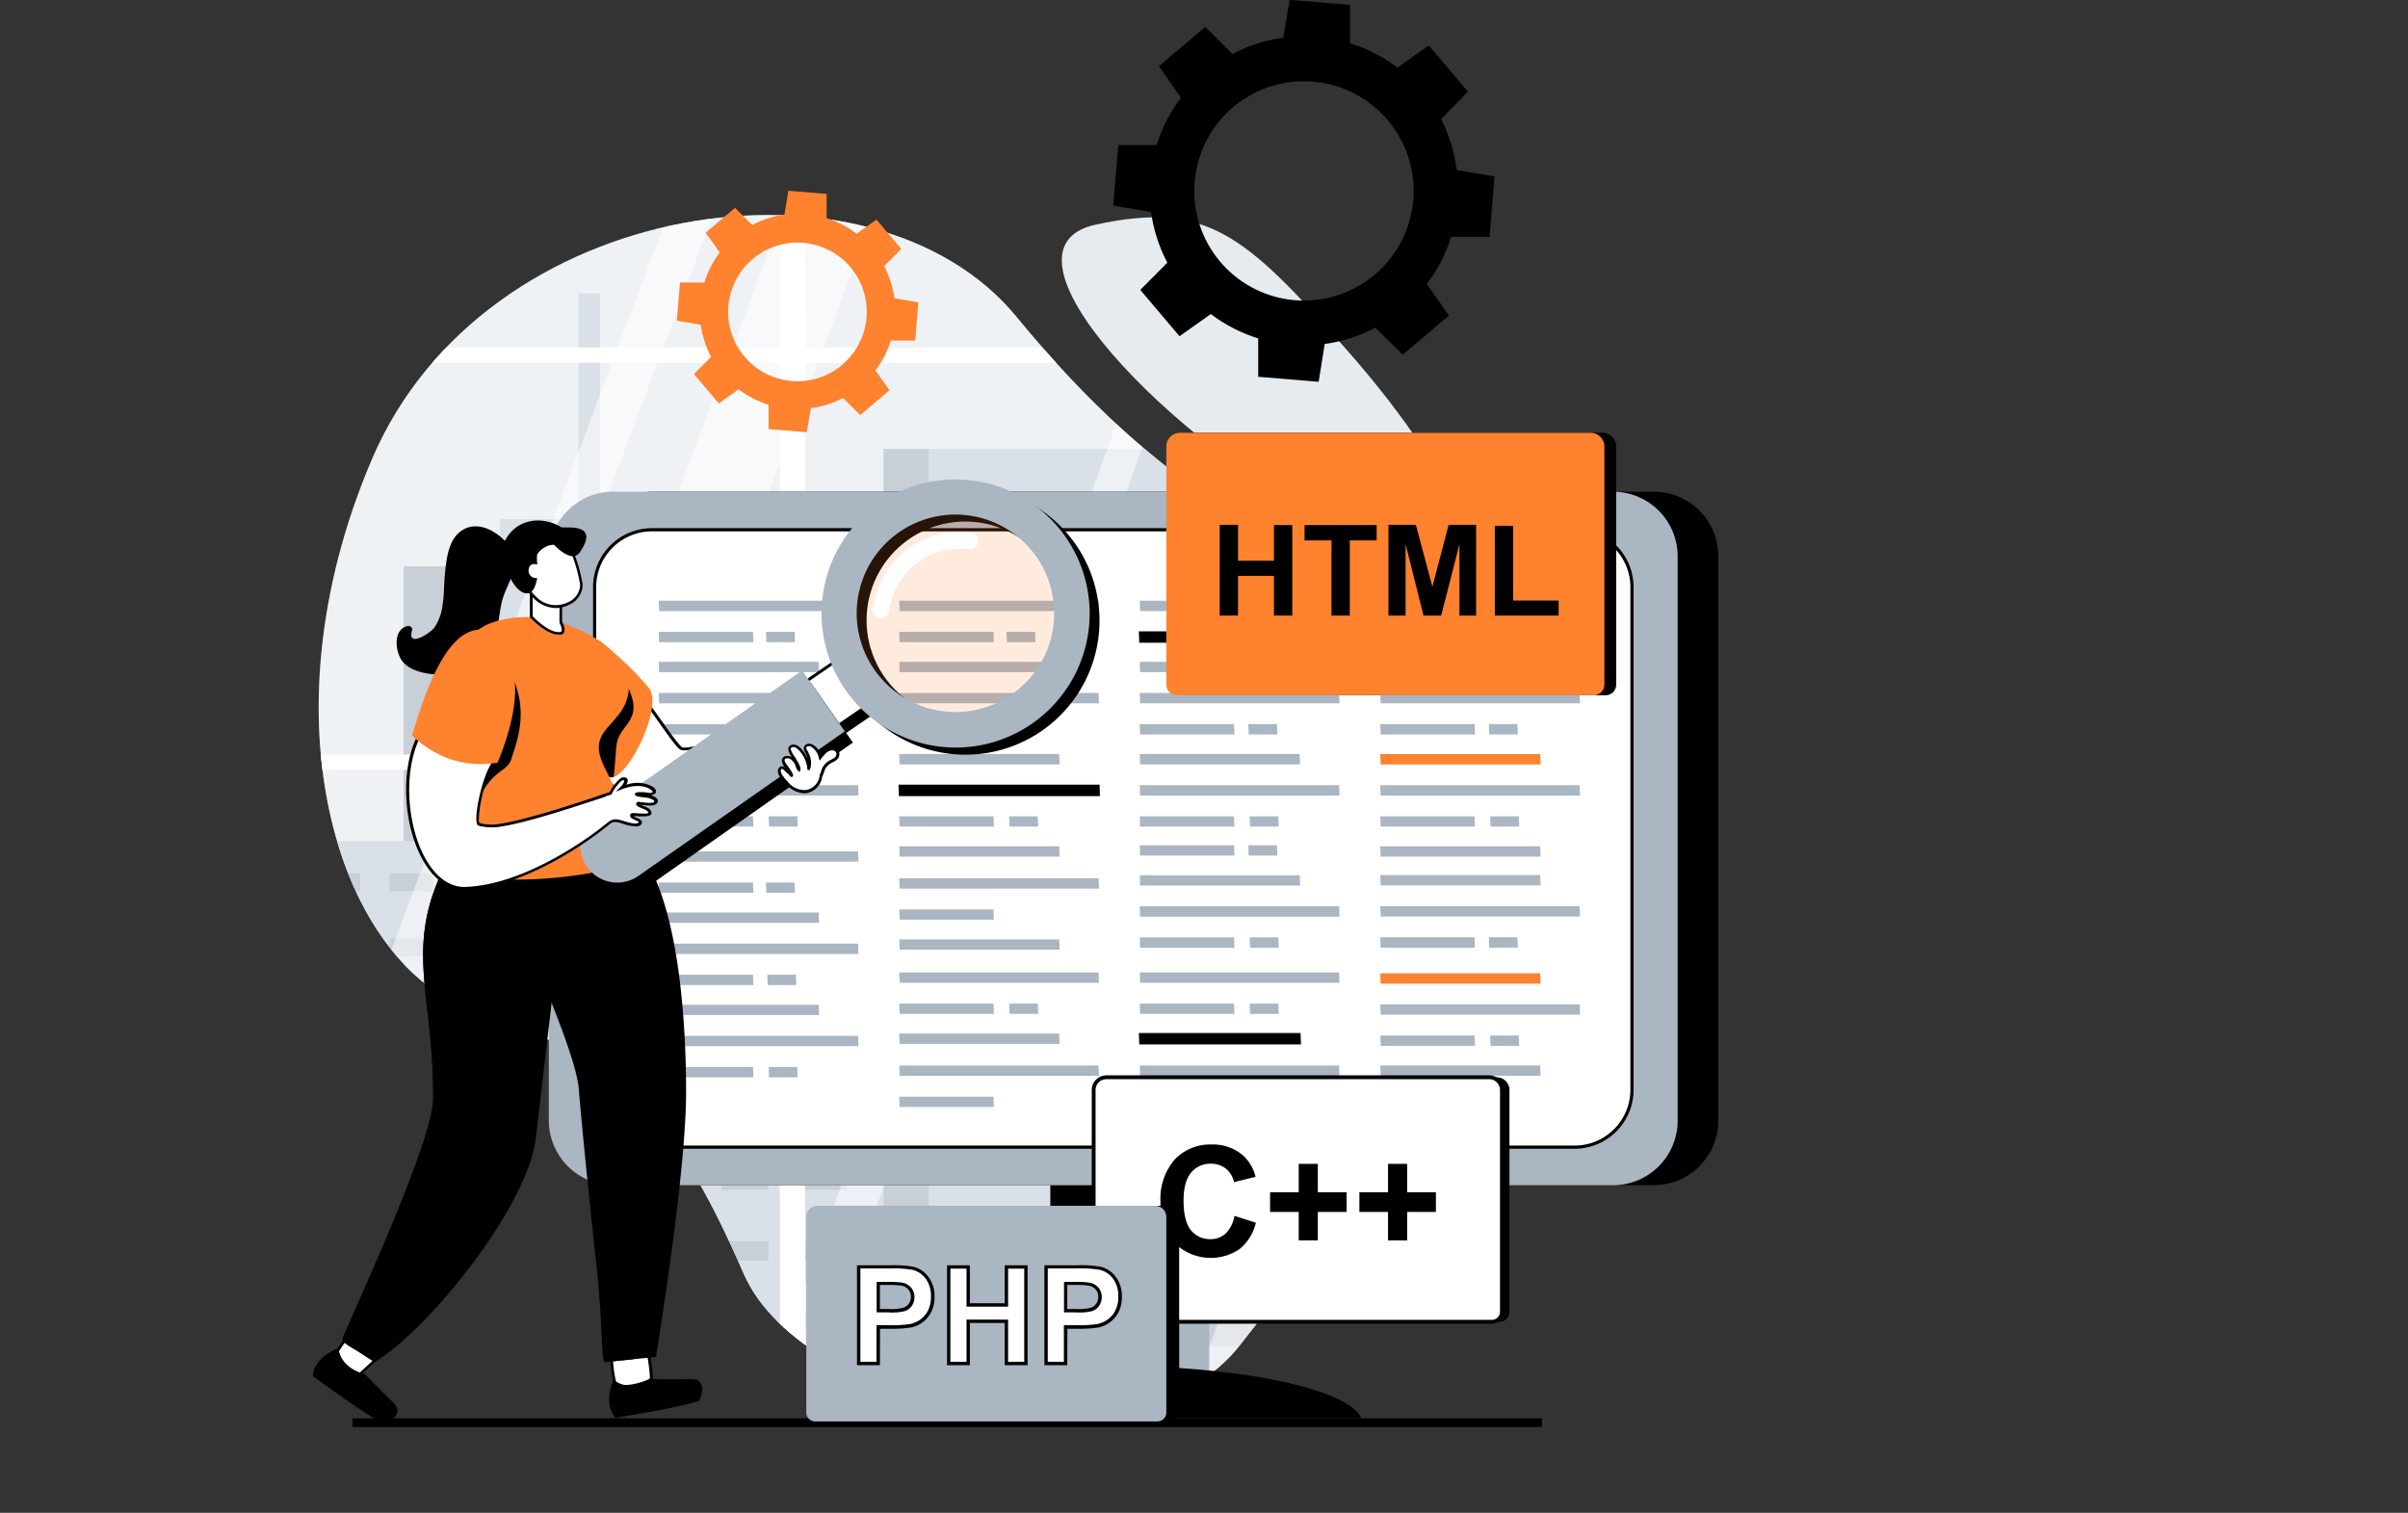 <svg id="Layer_1" data-name="Layer 1" xmlns="http://www.w3.org/2000/svg" xmlns:xlink="http://www.w3.org/1999/xlink" viewBox="0 0 395.23 248.33"><rect x="0" y="0" width="395.23" height="248.33" fill="#333333" stroke="none"/><defs><style>.cls-1{fill:none;}.cls-2{fill:#e6ebf0;}.cls-3{clip-path:url(#clip-path);}.cls-4{fill:#c6d0db;}.cls-5{fill:#aab6c2;}.cls-6,.cls-7,.cls-8,.cls-9{fill:#fff;}.cls-6{opacity:0.35;}.cls-7{opacity:0.5;}.cls-8{opacity:0.6;}.cls-10,.cls-11{fill:#ff822e;}.cls-11{opacity:0.16;}</style><clipPath id="clip-path" transform="translate(-0.46 -495.95)"><path class="cls-1" d="M236.16,594.64C211.92,587.28,191,576.88,167.34,548S80,528,61.51,571.33s-5.18,83.25,17,90.65,31.73,14.65,44,43c9.83,22.78,64.5,33.75,81.44,11.78,31-40.18,31.83-24.48,46.64-54.46S261.07,602.2,236.16,594.64Z"/></clipPath></defs><path class="cls-2" d="M236.16,594.64C211.92,587.28,191,576.88,167.34,548S80,528,61.51,571.33s-5.18,83.25,17,90.65,31.73,14.65,44,43c9.83,22.78,64.5,33.75,81.44,11.78,31-40.18,31.83-24.48,46.64-54.46S261.07,602.2,236.16,594.64Z" transform="translate(-0.46 -495.95)"/><path class="cls-2" d="M221.23,553.07c-16.47-18.62-22.7-24.18-40.91-20.25s11.38,35.52,41.54,51S241.4,575.85,221.23,553.07Z" transform="translate(-0.46 -495.95)"/><rect x="57.87" y="232.81" width="195.21" height="1.44"/><g class="cls-3"><polygon class="cls-4" points="82.08 92.96 82.08 85.21 94.94 85.21 94.94 48.15 98.49 48.15 98.49 85.21 112.34 85.21 112.34 92.96 119.76 92.96 119.76 248.33 66.25 248.33 66.25 92.96 82.08 92.96"/><rect class="cls-5" x="66.25" y="92.96" width="7.42" height="139.76"/><rect class="cls-4" x="93" y="129.97" width="53.51" height="118.36"/><rect class="cls-5" x="93" y="129.97" width="7.42" height="118.36"/><rect class="cls-5" x="131.37" y="135.02" width="7.68" height="3.19"/><rect class="cls-5" x="118.44" y="135.02" width="7.68" height="3.19"/><rect class="cls-5" x="131.37" y="146.62" width="7.68" height="3.19"/><rect class="cls-5" x="118.44" y="146.62" width="7.68" height="3.19"/><rect class="cls-5" x="105.51" y="146.62" width="7.68" height="3.19"/><rect class="cls-5" x="131.37" y="158.22" width="7.68" height="3.19"/><rect class="cls-5" x="105.51" y="158.22" width="7.68" height="3.19"/><rect class="cls-5" x="118.44" y="164.02" width="7.68" height="3.19"/><rect class="cls-5" x="131.37" y="169.82" width="7.68" height="3.19"/><rect class="cls-5" x="118.44" y="175.63" width="7.68" height="3.19"/><rect class="cls-5" x="131.37" y="181.43" width="7.68" height="3.19"/><rect class="cls-5" x="105.51" y="181.43" width="7.68" height="3.19"/><rect class="cls-5" x="131.37" y="192.15" width="7.68" height="3.19"/><rect class="cls-5" x="118.44" y="192.15" width="7.68" height="3.19"/><rect class="cls-5" x="131.37" y="203.75" width="7.68" height="3.19"/><rect class="cls-5" x="118.44" y="203.75" width="7.68" height="3.19"/><rect class="cls-5" x="105.51" y="203.75" width="7.68" height="3.19"/><rect class="cls-5" x="131.37" y="215.35" width="7.68" height="3.19"/><rect class="cls-5" x="105.51" y="215.35" width="7.68" height="3.19"/><rect class="cls-5" x="118.44" y="221.16" width="7.68" height="3.19"/><rect class="cls-5" x="105.51" y="221.16" width="7.68" height="3.19"/><rect class="cls-5" x="131.37" y="226.96" width="7.68" height="3.19"/><rect class="cls-5" x="118.44" y="232.76" width="7.68" height="3.19"/><rect class="cls-5" x="131.37" y="238.56" width="7.68" height="3.19"/><rect class="cls-5" x="105.51" y="238.56" width="7.68" height="3.19"/><rect class="cls-4" x="221.03" y="129.97" width="53.51" height="118.36"/><rect class="cls-5" x="221.03" y="129.97" width="7.42" height="118.36"/><rect class="cls-4" x="145.02" y="73.68" width="71.79" height="174.66"/><rect class="cls-5" x="145.02" y="73.68" width="7.42" height="174.66"/><rect class="cls-5" x="198.04" y="82.04" width="11.21" height="4.65"/><rect class="cls-5" x="179.16" y="82.04" width="11.21" height="4.65"/><rect class="cls-5" x="198.04" y="98.98" width="11.21" height="4.65"/><rect class="cls-5" x="179.16" y="98.98" width="11.21" height="4.65"/><rect class="cls-5" x="160.28" y="98.98" width="11.21" height="4.65"/><rect class="cls-5" x="198.04" y="115.93" width="11.21" height="4.65"/><rect class="cls-5" x="160.28" y="115.93" width="11.21" height="4.65"/><rect class="cls-5" x="179.16" y="124.4" width="11.21" height="4.65"/><rect class="cls-5" x="198.04" y="132.87" width="11.21" height="4.65"/><rect class="cls-5" x="179.16" y="141.34" width="11.21" height="4.65"/><rect class="cls-5" x="198.04" y="149.82" width="11.21" height="4.65"/><rect class="cls-5" x="160.28" y="149.82" width="11.21" height="4.65"/><rect class="cls-5" x="198.04" y="165.47" width="11.21" height="4.65"/><rect class="cls-5" x="179.16" y="165.47" width="11.21" height="4.65"/><rect class="cls-5" x="198.04" y="182.42" width="11.21" height="4.65"/><rect class="cls-5" x="179.16" y="182.42" width="11.21" height="4.65"/><rect class="cls-5" x="160.28" y="182.42" width="11.21" height="4.65"/><rect class="cls-5" x="198.04" y="199.36" width="11.21" height="4.65"/><rect class="cls-5" x="160.28" y="199.36" width="11.21" height="4.65"/><rect class="cls-5" x="179.16" y="207.83" width="11.21" height="4.65"/><rect class="cls-5" x="160.28" y="207.83" width="11.21" height="4.65"/><rect class="cls-5" x="198.04" y="216.3" width="11.21" height="4.65"/><rect class="cls-5" x="179.16" y="224.78" width="11.21" height="4.65"/><rect class="cls-5" x="198.04" y="233.25" width="11.21" height="4.65"/><rect class="cls-5" x="160.28" y="233.25" width="11.21" height="4.65"/><rect class="cls-4" x="257.89" y="86.7" width="70.36" height="161.64"/><rect class="cls-5" x="257.89" y="86.7" width="7.27" height="161.64"/><rect class="cls-5" x="309.86" y="94.44" width="10.99" height="4.31"/><rect class="cls-5" x="291.35" y="94.44" width="10.99" height="4.31"/><rect class="cls-5" x="309.86" y="110.12" width="10.99" height="4.31"/><rect class="cls-5" x="291.35" y="110.12" width="10.99" height="4.31"/><rect class="cls-5" x="272.85" y="110.12" width="10.99" height="4.31"/><rect class="cls-5" x="309.86" y="125.8" width="10.99" height="4.31"/><rect class="cls-5" x="272.85" y="125.8" width="10.99" height="4.31"/><rect class="cls-5" x="291.35" y="133.64" width="10.99" height="4.31"/><rect class="cls-5" x="309.86" y="141.48" width="10.99" height="4.31"/><rect class="cls-5" x="291.35" y="149.32" width="10.99" height="4.31"/><rect class="cls-5" x="309.86" y="157.16" width="10.99" height="4.31"/><rect class="cls-5" x="272.85" y="157.16" width="10.99" height="4.31"/><rect class="cls-5" x="309.86" y="171.65" width="10.99" height="4.31"/><rect class="cls-5" x="291.35" y="171.65" width="10.99" height="4.31"/><rect class="cls-5" x="309.86" y="187.33" width="10.99" height="4.31"/><rect class="cls-5" x="291.35" y="187.33" width="10.99" height="4.31"/><rect class="cls-5" x="272.85" y="187.33" width="10.99" height="4.31"/><rect class="cls-5" x="309.86" y="203.01" width="10.99" height="4.31"/><rect class="cls-5" x="272.85" y="203.01" width="10.99" height="4.31"/><rect class="cls-5" x="291.35" y="210.85" width="10.99" height="4.31"/><rect class="cls-5" x="272.85" y="210.85" width="10.99" height="4.31"/><rect class="cls-5" x="309.86" y="218.69" width="10.99" height="4.31"/><rect class="cls-5" x="291.35" y="226.53" width="10.99" height="4.31"/><rect class="cls-5" x="309.86" y="234.37" width="10.99" height="4.31"/><rect class="cls-5" x="272.85" y="234.37" width="10.99" height="4.31"/><rect class="cls-4" x="30.5" y="138.08" width="45.32" height="110.25"/><rect class="cls-5" x="30.5" y="138.08" width="4.68" height="110.25"/><rect class="cls-5" x="63.96" y="143.36" width="7.08" height="2.94"/><rect class="cls-5" x="52.05" y="143.36" width="7.08" height="2.94"/><rect class="cls-5" x="63.96" y="154.06" width="7.08" height="2.94"/><rect class="cls-5" x="52.05" y="154.06" width="7.08" height="2.94"/><rect class="cls-5" x="40.13" y="154.06" width="7.08" height="2.94"/><rect class="cls-5" x="63.96" y="164.75" width="7.08" height="2.94"/><rect class="cls-5" x="40.13" y="164.75" width="7.08" height="2.94"/><rect class="cls-5" x="52.05" y="170.1" width="7.08" height="2.94"/><rect class="cls-5" x="63.96" y="175.45" width="7.08" height="2.94"/><rect class="cls-5" x="52.05" y="180.8" width="7.08" height="2.94"/><rect class="cls-5" x="63.96" y="186.15" width="7.08" height="2.94"/><rect class="cls-5" x="40.13" y="186.15" width="7.08" height="2.94"/><rect class="cls-5" x="63.96" y="196.03" width="7.08" height="2.94"/><rect class="cls-5" x="52.05" y="196.03" width="7.08" height="2.94"/><rect class="cls-5" x="63.96" y="206.72" width="7.08" height="2.94"/><rect class="cls-5" x="52.05" y="206.72" width="7.08" height="2.94"/><rect class="cls-5" x="40.13" y="206.72" width="7.08" height="2.94"/><rect class="cls-5" x="63.96" y="217.42" width="7.08" height="2.94"/><rect class="cls-5" x="40.13" y="217.42" width="7.08" height="2.94"/><rect class="cls-5" x="52.05" y="222.77" width="7.08" height="2.94"/><rect class="cls-5" x="40.13" y="222.77" width="7.08" height="2.94"/><rect class="cls-5" x="63.96" y="228.11" width="7.08" height="2.94"/><rect class="cls-5" x="52.05" y="233.46" width="7.08" height="2.94"/><rect class="cls-5" x="63.96" y="238.81" width="7.08" height="2.94"/><rect class="cls-5" x="40.13" y="238.81" width="7.08" height="2.94"/><rect class="cls-6" x="2.1" y="20.09" width="192.05" height="218.97"/><polygon class="cls-7" points="68.22 235.11 53.31 235.11 133.22 22.59 148.12 22.59 68.22 235.11"/><polygon class="cls-7" points="41.9 235.11 34.45 235.11 114.35 22.59 121.81 22.59 41.9 235.11"/><polygon class="cls-7" points="130.89 235.11 123.44 235.11 191.94 45.41 191.94 60.69 130.89 235.11"/><rect class="cls-6" x="195.16" y="15.75" width="192.05" height="218.97"/><polygon class="cls-7" points="226.93 235.11 212.02 235.11 291.93 22.59 306.83 22.59 226.93 235.11"/><polygon class="cls-7" points="200.61 235.11 193.16 235.11 273.06 22.59 280.51 22.59 200.61 235.11"/><polygon class="cls-8" points="322.96 235.11 315.51 235.11 384.01 45.41 384.01 60.69 322.96 235.11"/><path class="cls-9" d="M395.68,555.54V553h-6.9v-39.5H.46v5H4.64v1.77H128.49V553H.46v2.51h128v64.3H.46v2.51h128v64.3H.46v2.51h128v41.9H4.68v1.45H.46v5.79H388.78v-.46h0V689.16h6.9v-2.51h-6.9v-64.3h6.9v-2.51h-6.9v-64.3Zm-199,66.81h59.82v64.3H196.73Zm0-2.51v-64.3h59.82v64.3Zm0-66.81V520.31h59.82V553Zm0,136.13h59.82v41.9h-59.8v1.45h0Zm64,41.9v-41.9h59.81v41.9Zm0-44.41v-64.3h59.81v64.3Zm0-66.81v-64.3h59.81v64.3Zm0-66.81V520.31h59.81V553Zm64-32.72h59.81V553H324.77Zm-192.08,0h59.82V553H132.69Zm0,35.23h59.82v64.3H132.69Zm0,66.81h59.82v64.3H132.69Zm0,66.81h59.82v43.35h0v-1.45h-59.8Zm251.89,43.35h0v-1.45H324.77v-41.9h59.81Zm0-45.86H324.77v-64.3h59.81Zm0-66.81H324.77v-64.3h59.81Z" transform="translate(-0.46 -495.95)"/></g><rect class="cls-5" x="172.4" y="154.15" width="26.07" height="73.25"/><rect x="172.4" y="187.2" width="26.07" height="12.24"/><path d="M223.89,728.76c-2-4.87-20.32-8.69-42.68-8.69s-40.71,3.82-42.68,8.69Z" transform="translate(-0.46 -495.95)"/><path d="M97.25,587.29v92.59a10.62,10.62,0,0,0,6.77,9.9,10.5,10.5,0,0,0,3.85.72h164a10.61,10.61,0,0,0,10.62-10.62V587.29a10.59,10.59,0,0,0-10.62-10.62h-164c-.21,0-.43,0-.64,0a10.6,10.6,0,0,0-10,10.6Z" transform="translate(-0.46 -495.95)"/><path class="cls-5" d="M90.54,587.29v92.59a10.65,10.65,0,0,0,10.62,10.63H265.38a10.62,10.62,0,0,0,10.44-10.62V587.29a10.61,10.61,0,0,0-10.62-10.62h-164a6.78,6.78,0,0,0-.78,0A10.62,10.62,0,0,0,90.54,587.29Z" transform="translate(-0.46 -495.95)"/><rect class="cls-9" x="97.6" y="86.96" width="170.26" height="101.35" rx="9.42"/><path d="M258.9,583.17a9.17,9.17,0,0,1,9.16,9.16v82.51A9.17,9.17,0,0,1,258.9,684H107.48a9.18,9.18,0,0,1-9.17-9.17V592.33a9.17,9.17,0,0,1,9.17-9.16Zm0-.52H107.48a9.68,9.68,0,0,0-9.68,9.68v82.51a9.68,9.68,0,0,0,9.68,9.68H258.9a9.68,9.68,0,0,0,9.68-9.68V592.33a9.68,9.68,0,0,0-9.68-9.68Z" transform="translate(-0.46 -495.95)"/><polygon class="cls-5" points="123.66 135.69 123.59 134 108.12 134 108.18 135.69 123.66 135.69"/><polygon class="cls-5" points="140.9 130.59 140.84 128.89 108.12 128.89 108.18 130.59 140.9 130.59"/><polygon points="134.44 125.48 134.37 123.78 108.12 123.78 108.18 125.48 134.44 125.48"/><path d="M135,621.52H108.5l-.07-1.88H135Zm-26.26-.18h26l-.05-1.51h-26Z" transform="translate(-0.46 -495.95)"/><polygon class="cls-5" points="130.92 135.69 130.86 134 126.16 134 126.23 135.69 130.92 135.69"/><polygon class="cls-5" points="123.66 120.56 123.59 118.86 108.12 118.86 108.18 120.56 123.66 120.56"/><polygon class="cls-5" points="140.9 115.45 140.84 113.75 108.12 113.75 108.18 115.45 140.9 115.45"/><polygon class="cls-5" points="134.44 110.34 134.37 108.64 108.12 108.64 108.18 110.34 134.44 110.34"/><polygon class="cls-5" points="130.7 120.56 130.64 118.86 125.94 118.86 126 120.56 130.7 120.56"/><polygon class="cls-5" points="123.66 105.42 123.59 103.72 108.12 103.72 108.18 105.42 123.66 105.42"/><polygon class="cls-5" points="140.9 100.31 140.84 98.61 108.12 98.61 108.18 100.31 140.9 100.31"/><polygon class="cls-5" points="130.48 105.42 130.42 103.72 125.72 103.72 125.78 105.42 130.48 105.42"/><polygon class="cls-5" points="123.66 176.84 123.59 175.14 108.12 175.14 108.18 176.84 123.66 176.84"/><polygon class="cls-5" points="140.9 171.73 140.84 170.03 108.12 170.03 108.18 171.73 140.9 171.73"/><polygon class="cls-5" points="134.44 166.62 134.37 164.93 108.12 164.93 108.18 166.62 134.44 166.62"/><polygon class="cls-5" points="130.92 176.84 130.86 175.14 126.16 175.14 126.23 176.84 130.92 176.84"/><polygon class="cls-5" points="123.66 161.7 123.59 160 108.12 160 108.18 161.7 123.66 161.7"/><polygon class="cls-5" points="140.9 156.59 140.84 154.9 108.12 154.9 108.18 156.59 140.9 156.59"/><polygon class="cls-5" points="134.44 151.48 134.37 149.79 108.12 149.79 108.18 151.48 134.44 151.48"/><polygon class="cls-5" points="130.7 161.7 130.64 160 125.94 160 126 161.7 130.7 161.7"/><polygon class="cls-5" points="123.66 146.56 123.59 144.87 108.12 144.87 108.18 146.56 123.66 146.56"/><polygon class="cls-5" points="140.9 141.45 140.84 139.76 108.12 139.76 108.18 141.45 140.9 141.45"/><polygon class="cls-5" points="130.48 146.56 130.42 144.87 125.72 144.87 125.78 146.56 130.48 146.56"/><polygon class="cls-5" points="173.91 140.62 173.85 138.92 147.59 138.92 147.66 140.62 173.91 140.62"/><polygon class="cls-5" points="163.13 135.69 163.07 134 147.59 134 147.66 135.69 163.13 135.69"/><polygon points="180.38 130.59 180.31 128.89 147.59 128.89 147.66 130.59 180.38 130.59"/><path d="M181,626.63H148l-.07-1.88h33Zm-32.73-.18h32.43l-.06-1.52H148.2Z" transform="translate(-0.46 -495.95)"/><polygon class="cls-5" points="173.91 155.9 173.85 154.2 147.59 154.2 147.66 155.9 173.91 155.9"/><polygon class="cls-5" points="163.13 150.97 163.07 149.28 147.59 149.28 147.66 150.97 163.13 150.97"/><polygon class="cls-5" points="180.38 145.87 180.31 144.17 147.59 144.17 147.66 145.87 180.38 145.87"/><polygon class="cls-5" points="173.91 125.48 173.85 123.78 147.59 123.78 147.66 125.48 173.91 125.48"/><polygon class="cls-5" points="170.4 135.69 170.33 134 165.64 134 165.7 135.69 170.4 135.69"/><polygon class="cls-5" points="173.91 171.36 173.85 169.66 147.59 169.66 147.66 171.36 173.91 171.36"/><polygon class="cls-5" points="163.13 166.43 163.07 164.74 147.59 164.74 147.66 166.43 163.13 166.43"/><polygon class="cls-5" points="180.38 161.33 180.31 159.63 147.59 159.63 147.66 161.33 180.38 161.33"/><polygon class="cls-5" points="163.13 181.71 163.07 180.02 147.59 180.02 147.66 181.71 163.13 181.71"/><polygon class="cls-5" points="180.38 176.6 180.31 174.91 147.59 174.91 147.66 176.6 180.38 176.6"/><polygon class="cls-5" points="170.4 166.43 170.33 164.74 165.64 164.74 165.7 166.43 170.4 166.43"/><polygon points="213.39 171.36 213.32 169.66 187.07 169.66 187.13 171.36 213.39 171.36"/><path d="M214,667.4H187.45l-.07-1.88h26.54Zm-26.27-.19h26l-.05-1.51h-26Z" transform="translate(-0.46 -495.95)"/><polygon class="cls-5" points="202.61 166.43 202.54 164.74 187.07 164.74 187.13 166.43 202.61 166.43"/><polygon class="cls-5" points="219.85 161.33 219.79 159.63 187.07 159.63 187.13 161.33 219.85 161.33"/><polygon class="cls-5" points="202.61 181.71 202.54 180.02 187.07 180.02 187.13 181.71 202.61 181.71"/><polygon class="cls-5" points="219.85 176.6 219.79 174.91 187.07 174.91 187.13 176.6 219.85 176.6"/><polygon class="cls-5" points="209.87 166.43 209.81 164.74 205.11 164.74 205.18 166.43 209.87 166.43"/><polygon class="cls-5" points="163.13 120.56 163.07 118.86 147.59 118.86 147.66 120.56 163.13 120.56"/><polygon class="cls-5" points="180.38 115.45 180.31 113.75 147.59 113.75 147.66 115.45 180.38 115.45"/><polygon class="cls-5" points="173.91 110.34 173.85 108.64 147.59 108.64 147.66 110.34 173.91 110.34"/><polygon class="cls-5" points="170.18 120.56 170.11 118.86 165.42 118.86 165.48 120.56 170.18 120.56"/><polygon class="cls-5" points="163.13 105.42 163.07 103.72 147.59 103.72 147.66 105.42 163.13 105.42"/><polygon class="cls-5" points="180.38 100.31 180.31 98.61 147.59 98.61 147.66 100.31 180.38 100.31"/><polygon class="cls-5" points="169.96 105.42 169.89 103.72 165.2 103.72 165.26 105.42 169.96 105.42"/><polygon class="cls-5" points="202.61 135.69 202.54 134 187.07 134 187.13 135.69 202.61 135.69"/><polygon class="cls-5" points="219.85 130.59 219.79 128.89 187.07 128.89 187.13 130.59 219.85 130.59"/><polygon class="cls-5" points="213.39 125.48 213.32 123.78 187.07 123.78 187.13 125.48 213.39 125.48"/><polygon class="cls-5" points="209.87 135.69 209.81 134 205.11 134 205.18 135.69 209.87 135.69"/><polygon class="cls-5" points="202.61 120.56 202.54 118.86 187.07 118.86 187.13 120.56 202.61 120.56"/><polygon class="cls-5" points="219.85 115.45 219.79 113.75 187.07 113.75 187.13 115.45 219.85 115.45"/><polygon class="cls-5" points="213.39 110.34 213.32 108.64 187.07 108.64 187.13 110.34 213.39 110.34"/><polygon class="cls-5" points="209.65 120.56 209.59 118.86 204.89 118.86 204.96 120.56 209.65 120.56"/><polygon class="cls-5" points="202.61 155.58 202.54 153.88 187.07 153.88 187.13 155.58 202.61 155.58"/><polygon class="cls-5" points="219.85 150.47 219.79 148.78 187.07 148.78 187.13 150.47 219.85 150.47"/><polygon class="cls-5" points="213.39 145.37 213.32 143.67 187.07 143.67 187.13 145.37 213.39 145.37"/><polygon class="cls-5" points="209.87 155.58 209.81 153.88 205.11 153.88 205.18 155.58 209.87 155.58"/><polygon class="cls-5" points="202.61 140.44 202.54 138.75 187.07 138.75 187.13 140.44 202.61 140.44"/><polygon class="cls-5" points="209.65 140.44 209.59 138.75 204.89 138.75 204.96 140.44 209.65 140.44"/><polygon points="202.61 105.42 202.54 103.72 187.07 103.72 187.13 105.42 202.61 105.42"/><path d="M203.22,601.46H187.45l-.07-1.88h15.77Zm-15.49-.18h15.19l-.06-1.51H187.68Z" transform="translate(-0.46 -495.95)"/><polygon class="cls-5" points="219.85 100.31 219.79 98.61 187.07 98.61 187.13 100.31 219.85 100.31"/><polygon points="209.43 105.42 209.37 103.72 204.67 103.72 204.74 105.42 209.43 105.42"/><path d="M210,601.46h-5l-.07-1.88h5Zm-4.7-.18h4.4l-.06-1.51h-4.4Z" transform="translate(-0.46 -495.95)"/><polygon class="cls-5" points="252.86 140.62 252.8 138.92 226.55 138.92 226.61 140.62 252.86 140.62"/><polygon class="cls-5" points="242.09 135.69 242.02 134 226.55 134 226.61 135.69 242.09 135.69"/><polygon class="cls-5" points="259.33 130.59 259.27 128.89 226.55 128.89 226.61 130.59 259.33 130.59"/><polygon class="cls-10" points="252.86 125.48 252.8 123.78 226.55 123.78 226.61 125.48 252.86 125.48"/><polygon class="cls-5" points="249.35 135.69 249.28 134 244.59 134 244.65 135.69 249.35 135.69"/><polygon class="cls-5" points="242.09 120.56 242.02 118.86 226.55 118.86 226.61 120.56 242.09 120.56"/><polygon class="cls-5" points="259.33 115.45 259.27 113.75 226.55 113.75 226.61 115.45 259.33 115.45"/><polygon class="cls-5" points="252.86 110.34 252.8 108.64 226.55 108.64 226.61 110.34 252.86 110.34"/><polygon class="cls-5" points="249.13 120.56 249.06 118.86 244.37 118.86 244.43 120.56 249.13 120.56"/><polygon class="cls-5" points="252.86 176.6 252.8 174.9 226.55 174.9 226.61 176.6 252.86 176.6"/><polygon class="cls-5" points="242.09 171.68 242.02 169.98 226.55 169.98 226.61 171.68 242.09 171.68"/><polygon class="cls-5" points="259.33 166.57 259.27 164.87 226.55 164.87 226.61 166.57 259.33 166.57"/><polygon class="cls-10" points="252.86 161.46 252.8 159.77 226.55 159.77 226.61 161.46 252.86 161.46"/><polygon class="cls-5" points="249.35 171.68 249.28 169.98 244.59 169.98 244.65 171.68 249.35 171.68"/><polygon class="cls-5" points="242.09 155.56 242.02 153.86 226.55 153.86 226.61 155.56 242.09 155.56"/><polygon class="cls-5" points="259.33 150.45 259.27 148.75 226.55 148.75 226.61 150.45 259.33 150.45"/><polygon class="cls-5" points="252.86 145.34 252.8 143.64 226.55 143.64 226.61 145.34 252.86 145.34"/><polygon class="cls-5" points="249.13 155.56 249.06 153.86 244.37 153.86 244.43 155.56 249.13 155.56"/><polygon class="cls-5" points="242.09 105.42 242.02 103.72 226.55 103.72 226.61 105.42 242.09 105.42"/><polygon class="cls-10" points="259.33 100.31 259.27 98.61 226.55 98.61 226.61 100.31 259.33 100.31"/><polygon class="cls-5" points="248.91 105.42 248.84 103.72 244.15 103.72 244.21 105.42 248.91 105.42"/><path d="M241.41,511l-6.45-7.6-5.14,3.65a25,25,0,0,0-7.77-4l0-6.3-9.92-.82-1.06,6.22a25.06,25.06,0,0,0-8.32,2.66l-4.48-4.44-7.59,6.44L194.3,512a25.15,25.15,0,0,0-4,7.77l-6.31,0-.81,9.92,6.21,1.06a25.31,25.31,0,0,0,2.67,8.32l-4.44,4.47,6.44,7.6,5.14-3.64a25.48,25.48,0,0,0,7.77,4l0,6.3,9.92.82,1-6.21a25.24,25.24,0,0,0,8.32-2.67l4.48,4.44,7.6-6.44-3.65-5.15a25,25,0,0,0,4-7.76l6.3,0,.82-9.92-6.22-1.06A25.09,25.09,0,0,0,237,515.5Zm-15.27,30a18,18,0,1,1,2.09-25.33A18,18,0,0,1,226.14,541Z" transform="translate(-0.46 -495.95)"/><path class="cls-10" d="M148.39,536.82,144.32,532l-3.26,2.31a15.55,15.55,0,0,0-4.92-2.53v-4l-6.28-.52-.66,3.93a15.93,15.93,0,0,0-5.27,1.69l-2.83-2.81-4.81,4.08,2.31,3.25a15.87,15.87,0,0,0-2.53,4.92l-4,0-.52,6.27,3.93.67a15.93,15.93,0,0,0,1.69,5.27l-2.81,2.83,4.08,4.81,3.25-2.31a16.08,16.08,0,0,0,4.92,2.53l0,4,6.27.51.67-3.93a15.93,15.93,0,0,0,5.27-1.69l2.83,2.81,4.81-4.07-2.31-3.26a16,16,0,0,0,2.53-4.91l4,0,.51-6.28-3.93-.67a15.88,15.88,0,0,0-1.69-5.26Zm-9.66,19a11.38,11.38,0,1,1,1.33-16A11.38,11.38,0,0,1,138.73,555.79Z" transform="translate(-0.46 -495.95)"/><path class="cls-9" d="M63.42,717.42c0-.78-4.56-3.47-4.79-3.24-.7.68-3.08,3.51-3,4.2s2.48,4.49,3.11,3.8S63.45,718.17,63.42,717.42Z" transform="translate(-0.46 -495.95)"/><path d="M58.59,722.49l-.18,0c-1-.29-2.86-3.38-3-4-.15-.89,2.57-4,3-4.4.14-.14.35-.07.56,0,.89.35,4.57,2.51,4.61,3.38,0,.55-1.21,1.75-3.63,3.93-.5.45-.93.83-1.07,1A.5.5,0,0,1,58.59,722.49Zm.14-8.09c-1,1-2.92,3.46-2.84,4s1.92,3.46,2.65,3.67c.06,0,.07,0,.08,0,.15-.17.57-.54,1.1-1,1-.93,3.46-3.11,3.47-3.57S59.47,714.55,58.73,714.4Zm.06-.06Z" transform="translate(-0.46 -495.95)"/><path d="M56,717.25s-4,1.37-4.21,4.58c0,0,8.2,6.07,11.63,7.84,0,0,3.91-1.33,1.51-3.58s-4.57-4.58-4.57-4.58S56.43,720.73,56,717.25Z" transform="translate(-0.46 -495.95)"/><path class="cls-9" d="M106.48,717.32c-.57-.52-5.67.81-5.67,1.13,0,1,.34,4.66.91,5.07s5.71-.46,5.67-1.4S107,717.83,106.48,717.32Z" transform="translate(-0.46 -495.95)"/><path d="M102.39,723.84a1.62,1.62,0,0,1-.8-.14c-.73-.51-1-4.61-1-5.25,0-.2.2-.3.41-.39.87-.39,5-1.49,5.63-.9h0c.73.65,1,4.91,1,5,0,.27-.17.5-.58.73A12.88,12.88,0,0,1,102.39,723.84Zm-1.35-5.3c0,1.36.41,4.51.81,4.79a11,11,0,0,0,5-.93c.23-.13.29-.23.29-.27-.07-1.38-.42-4.27-.83-4.64S101.67,718.12,101,718.54Zm0-.09Z" transform="translate(-0.46 -495.95)"/><path d="M101.17,722.46s-1.84,3.81.3,6.22c0,0,10.08-1.57,13.75-2.76,0,0,1.8-3.73-1.48-3.6s-6.47,0-6.47,0S103.92,724.63,101.17,722.46Z" transform="translate(-0.46 -495.95)"/><path d="M108.13,718.69l-3.63.37-4.77.48h0a.28.28,0,0,0,0-.12l0,0c-.42-.94,0-8.75.08-15.24,0-8.09-3.48-19.47-4.06-27.41-.06-.67-.1-1.28-.15-1.85-.32-4-3.47-11.67-6-18.26-.37-1-.74-1.9-1.07-2.79-1.66-4.43-2.78-7.94-2.08-8.74,1.83-2.07,12.13-17.22,18.34-10.23,7.1,8,8.28,28.93,8.28,40.21S109.92,707.41,108.13,718.69Z" transform="translate(-0.46 -495.95)"/><path d="M101.57,703.73c-1.38-11.81,2.71-24.27-2.32-35.57-1.42-3.17-3.71-6.43-3.48-10,.1-1.79,1.27-3.83.25-5.56-1.82-3.09-5.25-1-6.84,1.11a.59.59,0,0,0-.57.05l-.19.13c.33.89.7,1.83,1.07,2.79,2.56,6.59,5.71,14.27,6,18.26,0,.57.09,1.18.15,1.85.69,7.94,1.81,18.47,2.68,26.52,1.09,10.09.8,15.29,1.3,16.13l0,0a.28.28,0,0,1,0,.12h0l4.77-.48C105,712.74,102.28,709.92,101.57,703.73Z" transform="translate(-0.46 -495.95)"/><path d="M88.41,682.79C87.14,694,70.5,714.58,61.92,719.54c0,0-5.44-3.31-5.23-3.89,1.38-3.74,5-8.16,7.24-15.36,4-12.85,7.59-16.83,7.62-24.28.08-15-3.73-22.45,0-33.43.26-.78.55-1.55.89-2.36.79-1.89,4.17-5,5.48-7.18.19-.31,11.26,1.38,15.29,5.69C93.67,639.18,90.38,665.39,88.41,682.79Z" transform="translate(-0.46 -495.95)"/><path d="M73.7,649.53c-.19-1.53-.63-5.38-2.12-6.95-3.76,11,0,18.45,0,33.43,0,7.45-13.48,35.9-14.86,39.64-.21.58,1.08,1.37,2.32,2,1.1-.9,6.12-18.11,9.47-24.62s5.87-12.62,5.74-20c0-.76-.07-1.52-.13-2.28A102.3,102.3,0,0,0,73.7,649.53Z" transform="translate(-0.46 -495.95)"/><path class="cls-9" d="M96.36,614.42a15.18,15.18,0,0,0,.46,3.33,14.13,14.13,0,0,0,3.23,6.2c2.54,2.81,6.85,5.18,14.12,5.56,4.74.24,16.77-10,19-13.22.73-1.08-3.11-1.17-3.11-1.17-1.46-.73-16,4.4-17.68,3.69-.52-.23-1.94-2.22-3.8-4.86l-1-1.39c-3.74-5.27-7.94-11-11.64-12.27S96.36,614.42,96.36,614.42Z" transform="translate(-0.46 -495.95)"/><path d="M114.33,629.74h-.17c-6.4-.33-11.2-2.22-14.27-5.63a14.15,14.15,0,0,1-3.29-6.29,16.36,16.36,0,0,1-.47-3.36c-.37-1.4-3.22-12.42-1.3-14.2a1.09,1.09,0,0,1,1.17-.17c3.67,1.3,7.81,6.81,11.75,12.35l.34.48.65.91c1.59,2.25,3.23,4.58,3.71,4.79.75.32,5-.86,8.83-1.89,4.9-1.34,8-2.14,8.81-1.83.57,0,2.93.13,3.31.88a.58.58,0,0,1-.07.64C131,619.83,119.16,629.74,114.33,629.74Zm-18.81-29.3a.54.54,0,0,0-.38.15c-1.47,1.35.54,10.4,1.44,13.77v.06A15.61,15.61,0,0,0,97,617.7a13.85,13.85,0,0,0,3.18,6.1c3,3.31,7.69,5.15,14,5.48,4.58.24,16.47-9.71,18.78-13.12.08-.11,0-.16,0-.18-.18-.35-1.68-.61-3-.64l-.09,0c-.65-.32-5,.87-8.54,1.84-5.12,1.39-8.29,2.22-9.13,1.86-.57-.25-1.79-1.95-3.89-4.94-.22-.29-.43-.6-.66-.91l-.34-.48c-3.89-5.48-8-10.93-11.53-12.18A.93.93,0,0,0,95.52,600.44Z" transform="translate(-0.46 -495.95)"/><path class="cls-10" d="M101.18,623.5a1.1,1.1,0,0,1-1.13-.22c-2.57-2.41-2.68-3.27-3.23-5.53a16,16,0,0,1-.46-3.34s-.28-.93-.65-2.34c-.92-3.36-2.39-9.44-1.93-11.92.16-.86.55-1.29,1.26-1a16.84,16.84,0,0,1,4.25,2.37h0a48.72,48.72,0,0,1,7.66,7.36C109.28,611.55,104.23,622.53,101.18,623.5Z" transform="translate(-0.46 -495.95)"/><path d="M85.16,587.49c-1.24-3.22-5.93-6.93-9.27-4.18-1.92,1.57-2.18,4.67-2.41,6.94-.17,1.7-.1,3.43-.4,5.12A8.2,8.2,0,0,1,71.74,599c-.81,1-4.53,3.34-3.64.39.14-.48-.41-.75-.79-.66-2.39.56-2,4.24-.81,5.76,1.84,2.36,6.46,2.34,9.14,2.2,3.13-.16,4.93-2,5.86-4.93.71-2.23.79-4.61,1.3-6.89s2.09-4.42,2.36-6.78a.42.42,0,0,0,0-.16A.55.55,0,0,0,85.16,587.49Z" transform="translate(-0.46 -495.95)"/><path d="M104.41,611.5c-.3-2.66-3.57-8-5.11-10h0c-1.47-1.08-2.25-.48-3.59-1-.71-.25-1.76-1.23-1.92-.37,1.61,3.79,1.76,7.85,1.93,11.92.37,1.41.65,2.34.65,2.34a16,16,0,0,0,.46,3.34c.55,2.26.66,3.12,3.23,5.53a1.1,1.1,0,0,0,1.13.22c.2-1.61.27-3.25.42-4.88C101.88,615.31,104.76,614.81,104.41,611.5Z" transform="translate(-0.46 -495.95)"/><path class="cls-10" d="M106.16,637.21h0c-.28.08-2.34.72-5.45,1.4a73.12,73.12,0,0,1-14.19,1.71,41.58,41.58,0,0,1-9.45-.87l-.83-.2-.48-.13c-.29-.07-.56-.16-.83-.24s-.79-.24-1.18-.38l-.09,0q-.61-.21-1.23-.48l-.26-.11c.33-.64.75-1.36,1.21-2.15.12-.2.25-.41.37-.63.31-.52.63-1.05,1-1.62l.4-.72.25-.46c.17-.31.34-.63.5-.95.27-.53.54-1.09.79-1.66.11-.26.52-1.31.52-1.31s1.28-7.63,1.24-8.61a11.71,11.71,0,0,0-.09-1.18c-.1-.77-.24-1.57-.4-2.38-1.44-7.15-4.56-15.63,3.73-18.24a17.21,17.21,0,0,1,3.64-.69h0a35,35,0,0,1,5.26,0,51,51,0,0,1,5.41,2.34c.62.3,1.26.65,1.89,1,.38.21.77.44,1.14.67,3,1.88,4.75,5.16,4.64,7.72a7.25,7.25,0,0,1-1.78,4.33c-.75,1-1.52,1.72-2.1,2.5-1,1.35-1.52,2.74-.45,5.28a2.28,2.28,0,0,0,.17.4,4.25,4.25,0,0,0,.21.43c.57,1.13,1.12,2.3,1.67,3.49.26.57.51,1.14.76,1.71.83,1.9,1.6,3.74,2.23,5.32l.29.69a1,1,0,0,0,.07.18c.1.28.21.55.31.8.21.53.4,1,.55,1.41C105.92,636.58,106.16,637.21,106.16,637.21Z" transform="translate(-0.46 -495.95)"/><path d="M84.37,620.58c-.74,2.52-4.26,1.45-6.48,10.11,0-.39.45-11.71.4-12.1-.1-.77-.24-1.57-.4-2.39a12.48,12.48,0,0,1,2.62-3.31c3.44-3.25-.44-11.52-.44-11.52C89.14,609.38,85.16,617.91,84.37,620.58Z" transform="translate(-0.46 -495.95)"/><path class="cls-9" d="M92.49,594.68V598s.9,1.65,0,1.83c-2,.4-4.83-2.69-4.83-2.69v-4.49Z" transform="translate(-0.46 -495.95)"/><path d="M92.13,600.12c-2,0-4.52-2.67-4.64-2.8l-.06-.06v-4.92l5.29,2.19V598c.13.25.58,1.19.32,1.74a.65.65,0,0,1-.5.37A1.84,1.84,0,0,1,92.13,600.12Zm-4.24-3c.41.43,2.88,2.89,4.56,2.56a.21.21,0,0,0,.18-.13c.13-.28-.12-1-.34-1.37l0-.11v-3.2L87.89,593Z" transform="translate(-0.46 -495.95)"/><path class="cls-9" d="M93.68,584.91a26.76,26.76,0,0,1,2.23,7c.31,2.39-4.06,5.54-7.62,2.17s-2.57-8.5-2.57-8.5Z" transform="translate(-0.46 -495.95)"/><path d="M91.72,595.76a5.24,5.24,0,0,1-3.59-1.53c-3.61-3.41-2.65-8.66-2.64-8.72l0-.16,8.29-.67.06.13a26.77,26.77,0,0,1,2.25,7.05,3.62,3.62,0,0,1-2.24,3.36A4.77,4.77,0,0,1,91.72,595.76Zm-5.81-10c-.12.9-.53,5.23,2.53,8.13a4.46,4.46,0,0,0,5.24.92,3.21,3.21,0,0,0,2-2.9,25.66,25.66,0,0,0-2.14-6.77Z" transform="translate(-0.46 -495.95)"/><path d="M92.55,582.48c-2.93-1.8-7.35-1.6-9.31,2.43-.86,1.8.4,5.16,1.52,6.86.87,1.34,2.52,2.43,3.41.66a7.22,7.22,0,0,0,.45-4.06,7.14,7.14,0,0,1,0-1.39,3.56,3.56,0,0,1,2.73-1.64c.27.27,3,3.2,4.31,1.23C99.05,581.54,93,582.76,92.55,582.48Z" transform="translate(-0.46 -495.95)"/><path class="cls-9" d="M89,588.73s-1.43-.66-1.72.49a1.23,1.23,0,0,0,1.32,1.62C89.12,590.63,89.3,589.22,89,588.73Z" transform="translate(-0.46 -495.95)"/><rect x="135.33" y="606.06" width="8.95" height="8.95" transform="translate(599.54 539.45) rotate(145.61)"/><rect class="cls-9" x="134.33" y="604.59" width="8.95" height="8.95" transform="translate(596.91 537.32) rotate(145.61)"/><path d="M137.58,615.6l-5.31-7.76,7.76-5.31,5.31,7.76ZM132.9,608l4.8,7,7-4.8-4.8-7Z" transform="translate(-0.46 -495.95)"/><path d="M137.1,595.05A22,22,0,1,0,161.61,576,21.9,21.9,0,0,0,137.1,595.05Zm5.72.71a16.2,16.2,0,1,1,14.07,18.08A16.2,16.2,0,0,1,142.82,595.76Z" transform="translate(-0.46 -495.95)"/><path class="cls-5" d="M135.48,593.91A22,22,0,1,0,160,574.83,21.93,21.93,0,0,0,135.48,593.91Zm5.72.72a16.2,16.2,0,1,1,14.08,18.07A16.2,16.2,0,0,1,141.2,594.63Z" transform="translate(-0.46 -495.95)"/><path class="cls-11" d="M141.21,594.63a16.19,16.19,0,1,0,18.07-14.08A16.19,16.19,0,0,0,141.21,594.63Z" transform="translate(-0.46 -495.95)"/><path class="cls-9" d="M143.93,596.85a1.36,1.36,0,0,0,2.47-.62,11.69,11.69,0,0,1,13-10.14A1.38,1.38,0,0,0,161,584.9a1.36,1.36,0,0,0-1.19-1.52,14.43,14.43,0,0,0-16.08,12.51A1.39,1.39,0,0,0,143.93,596.85Z" transform="translate(-0.46 -495.95)"/><path d="M98.14,640.14h0a6.07,6.07,0,0,0,8.46,1.48l33.85-23.78-7-9.94L99.62,631.67A6.08,6.08,0,0,0,98.14,640.14Z" transform="translate(-0.46 -495.95)"/><path class="cls-5" d="M96.81,638.24h0a6.06,6.06,0,0,0,8.46,1.48L139.12,616l-7-10L98.29,629.78A6.07,6.07,0,0,0,96.81,638.24Z" transform="translate(-0.46 -495.95)"/><path class="cls-9" d="M137.49,619a1.8,1.8,0,0,0-1.88.84h0a3.64,3.64,0,0,0-.48.55,3,3,0,0,0-1.4-2c-.59-.27-1-.1-1.1.41,0,.3.29.67.41,1a3.46,3.46,0,0,1,.33,2c-.2.88-.1.2-.21-.21a5.61,5.61,0,0,0-.46-1.28c-.26-.51-1.23-2.06-2.15-1.85-1.07.23,0,1.6.27,2s1,1.5.83,1.89a2.7,2.7,0,0,1-.38-.73,2.59,2.59,0,0,0-.9-1.14c-.62-.35-1.31-.29-1.36.35,0,.44.65,1.11.89,1.47s.28.45.41.68c.2.48.1.45-.28-.08a12.21,12.21,0,0,1-.92-.84.45.45,0,0,0-.54,0c-.64.65.46,1.83,1,2.39a3.9,3.9,0,0,0,3.22,1.46,3,3,0,0,0,2.45-2.63.54.54,0,0,0,.1-.16c.13-.34.25-.7.37-1.05a3.21,3.21,0,0,1,.78-.87c.37-.28.83-.41,1.18-.7A.86.86,0,0,0,137.49,619Z" transform="translate(-0.46 -495.95)"/><path d="M132.4,626.17a4.33,4.33,0,0,1-3-1.58c-.5-.51-1.83-1.87-1-2.7a.66.66,0,0,1,.84,0l.12.1a2,2,0,0,1-.58-1.18.79.79,0,0,1,.4-.67,1.37,1.37,0,0,1,1.23.11c-.32-.48-.7-1.13-.51-1.61a.74.74,0,0,1,.59-.44c1.24-.27,2.35,1.87,2.4,2a3.89,3.89,0,0,1,.19.42,4.86,4.86,0,0,0-.26-.76,2.6,2.6,0,0,0-.15-.28,1.45,1.45,0,0,1-.28-.78.8.8,0,0,1,.38-.64,1.16,1.16,0,0,1,1.05,0,3,3,0,0,1,1.39,1.72l.2-.21,0,0a2,2,0,0,1,2.12-.9h0a1,1,0,0,1,.69.79,1.2,1.2,0,0,1-.43,1.12,3.88,3.88,0,0,1-.67.41,2.62,2.62,0,0,0-.52.3,2.65,2.65,0,0,0-.72.81l-.09.27-.27.74a.54.54,0,0,1-.1.18,3.17,3.17,0,0,1-2.63,2.76A3.13,3.13,0,0,1,132.4,626.17Zm-3.59-4-.08,0c-.34.34,0,1,1,2.07a3.55,3.55,0,0,0,3,1.4,2.73,2.73,0,0,0,2.27-2.45v-.06l0,0a.24.24,0,0,0,.06-.09c.09-.24.17-.48.26-.73l.11-.31a3,3,0,0,1,.86-1,3.53,3.53,0,0,1,.59-.35,3.31,3.31,0,0,0,.58-.35.73.73,0,0,0,.27-.69.56.56,0,0,0-.39-.44h0c-.58-.21-1.23.24-1.63.76h0l0,0a4.11,4.11,0,0,0-.45.52l-.27.37-.13-.45a2.79,2.79,0,0,0-1.27-1.84.73.73,0,0,0-.63-.06.35.35,0,0,0-.16.28,1.21,1.21,0,0,0,.22.51,2.26,2.26,0,0,1,.18.34,3.66,3.66,0,0,1,.34,2.16c-.1.47-.14.61-.36.61s-.22-.22-.23-.39a2.12,2.12,0,0,0-.06-.43,5.62,5.62,0,0,0-.44-1.23c-.39-.75-1.24-1.88-1.9-1.73-.22.05-.26.14-.27.17-.12.3.33,1,.55,1.32l.14.21.08.14c.58.93.91,1.58.76,1.95l-.13.31-.24-.23a1.78,1.78,0,0,1-.37-.67l-.05-.12,0-.07a2.23,2.23,0,0,0-.77-1,1,1,0,0,0-.85-.14.34.34,0,0,0-.17.31c0,.23.34.67.57,1,.11.13.21.26.28.36l.42.68c.11.27.22.53,0,.65s-.39-.1-.65-.45a6.47,6.47,0,0,1-.56-.5c-.11-.12-.23-.23-.34-.33A.24.24,0,0,0,128.81,622.19Z" transform="translate(-0.46 -495.95)"/><path class="cls-9" d="M76.85,641.76c8.23-.32,17.1-5.82,21.62-9.2,1.78-1.35,2.85-2.29,2.85-2.29,0-.35.1-4.29.1-4.29-.46,0-12.77,4.5-19,5.46a8.54,8.54,0,0,1-3.29-.16c-.8-.24.47-7.06,2-9.65.71-1.16,3.19-16.29,2.09-17.86a3.92,3.92,0,0,0-6.35,0,65.22,65.22,0,0,0-7.84,13.29.47.47,0,0,0,0,.1C64.82,626,68.83,642.06,76.85,641.76Z" transform="translate(-0.46 -495.95)"/><path d="M76.63,642c-2.37,0-4.52-1.37-6.24-4-3.63-5.52-4.36-15.11-1.59-20.94l0-.06a66.23,66.23,0,0,1,7.88-13.36,4.24,4.24,0,0,1,3.44-1.72,4,4,0,0,1,3.29,1.72c1.12,1.61-1.31,16.85-2.08,18.1-1.64,2.68-2.63,8.87-2.16,9.33a8.2,8.2,0,0,0,3.17.15c4.54-.7,12.23-3.25,16.36-4.63a22.81,22.81,0,0,1,2.69-.84h.23V626c0,.16-.09,3.94-.11,4.29v.1l-.07.06s-1.09,1-2.86,2.3c-2.78,2.08-12.56,8.89-21.75,9.25h-.23Zm3.47-39.62a3.75,3.75,0,0,0-3,1.53,65.72,65.72,0,0,0-7.82,13.26l0,.07c-2.73,5.73-2,15.12,1.54,20.53,1.18,1.78,3.19,3.89,6.07,3.77,9.07-.34,18.74-7.09,21.49-9.15,1.5-1.13,2.5-2,2.76-2.22,0-.57.08-3,.1-3.89-.42.12-1.32.42-2.32.75C94.73,628.4,87,631,82.44,631.67a8.91,8.91,0,0,1-3.39-.17.46.46,0,0,1-.3-.32c-.49-1.28.76-7.27,2.22-9.67.72-1.17,3.12-16.14,2.09-17.61a3.53,3.53,0,0,0-2.91-1.53Z" transform="translate(-0.46 -495.95)"/><path class="cls-9" d="M105.25,627.78c.88.07,2.81.51,2.89-.37,0-.41-1.07-.78-1.62-.83-2.73-.25-1.4-.61.42-.34.94.14,1.29-.43.41-1-1.36-.87-3.26-.62-4.82,0v0a2.42,2.42,0,0,0,.64-1c.14-.6-.43-.55-.8-.34a7.92,7.92,0,0,0-1.86,2.68h0c-.77,1.07-1.69,3.13-.72,4,.55.52,1,0,1.62,0s3.12,1.1,3.89.56c1-.73-1.62-.9-1.15-1.53.17-.23,4,.63,2.69-.79C106.57,628.59,104.55,628.08,105.25,627.78Z" transform="translate(-0.46 -495.95)"/><path d="M104.71,631.59a8.06,8.06,0,0,1-2-.41,4.7,4.7,0,0,0-1.31-.3,2.19,2.19,0,0,0-.52.12,1.11,1.11,0,0,1-1.27-.19c-1-1-.18-3.12.68-4.31a7.58,7.58,0,0,1,2-2.78.93.93,0,0,1,1-.06.58.58,0,0,1,.17.65,1.75,1.75,0,0,1-.2.47,5.25,5.25,0,0,1,4.27.28c.7.44.64.85.58,1s-.43.41-.86.43c.56.16,1.22.48,1.18.94a.7.7,0,0,1-.26.49c-.48.39-1.52.25-2.35.15l-.15,0,.54.24a2.7,2.7,0,0,1,.87.46c.1.12.43.49.26.83s-1.07.42-2.25.33a3.82,3.82,0,0,0-.65,0,3.26,3.26,0,0,0,.53.27c.43.19.83.37.86.71a.63.63,0,0,1-.33.54A1.21,1.21,0,0,1,104.71,631.59Zm-3.24-1.16a5.81,5.81,0,0,1,1.4.31c.81.24,1.92.57,2.31.29.13-.09.14-.14.14-.14a1.93,1.93,0,0,0-.59-.32c-.39-.17-.76-.34-.84-.63a.45.45,0,0,1,.09-.39c.12-.16.34-.15,1.08-.09.43,0,1.72.13,1.82-.08,0,0,0-.09-.2-.33a3.25,3.25,0,0,0-.7-.34c-.71-.3-1.1-.48-1.1-.79a.39.39,0,0,1,.28-.35l.06,0h0l.54.06c.67.09,1.69.21,2,0a.28.28,0,0,0,.09-.18c0-.15-.77-.53-1.42-.58-1.61-.15-1.69-.32-1.74-.44l-.05-.12.08-.14c.28-.37,2.16-.1,2.18-.09.4.06.62,0,.65-.12s-.06-.25-.39-.46c-1.58-1-3.75-.33-4.62,0l-1,.4.77-.78a2.13,2.13,0,0,0,.59-.87.33.33,0,0,0,0-.19.61.61,0,0,0-.47.09,6.87,6.87,0,0,0-1.74,2.54v0l0,.06c-.8,1.1-1.56,3-.76,3.75.27.26.47.2.82.09a2.24,2.24,0,0,1,.64-.14Z" transform="translate(-0.46 -495.95)"/><path class="cls-10" d="M82.12,621.16c.48-1.16,4-9.42,2.54-14.87-.66-2.48-3-7.5-6.2-6.91-5.1,1-8.33,10.39-10.37,17.33C72,620.26,76.31,622,82.12,621.16Z" transform="translate(-0.46 -495.95)"/><path class="cls-9" d="M99.94,626.64l1.13-.36v3.8l-.23.45-1,.69s-1.56-.91-1.18-2.24A6.44,6.44,0,0,1,99.94,626.64Z" transform="translate(-0.46 -495.95)"/><path d="M248.21,674.88v36.41a1.64,1.64,0,0,1-1.63,1.64H182.85a1.64,1.64,0,0,1-1.64-1.64V674.88a2.1,2.1,0,0,1,2.09-2.09h62.82A2.09,2.09,0,0,1,248.21,674.88Z" transform="translate(-0.46 -495.95)"/><path class="cls-9" d="M247,674.88v36.41a1.64,1.64,0,0,1-1.64,1.64H181.6a1.64,1.64,0,0,1-1.63-1.64V674.88a2.09,2.09,0,0,1,2.09-2.09h62.82A2.1,2.1,0,0,1,247,674.88Z" transform="translate(-0.46 -495.95)"/><path d="M245.33,713.24H181.6a2,2,0,0,1-1.95-2V674.88a2.41,2.41,0,0,1,2.41-2.41h62.82a2.41,2.41,0,0,1,2.4,2.41v36.41A2,2,0,0,1,245.33,713.24ZM182.06,673.1a1.78,1.78,0,0,0-1.78,1.78v36.41a1.32,1.32,0,0,0,1.32,1.32h63.73a1.33,1.33,0,0,0,1.33-1.32V674.88a1.78,1.78,0,0,0-1.78-1.78Z" transform="translate(-0.46 -495.95)"/><path d="M203.07,695.54l3.52,1.12A7.92,7.92,0,0,1,203.9,701a8.46,8.46,0,0,1-10.66-1,9.34,9.34,0,0,1-2.3-6.69,9.81,9.81,0,0,1,2.31-7,8,8,0,0,1,6.09-2.49,7.47,7.47,0,0,1,5.36,2,7.08,7.08,0,0,1,1.84,3.31L203,690a3.89,3.89,0,0,0-1.33-2.21,3.83,3.83,0,0,0-2.46-.81,4.08,4.08,0,0,0-3.24,1.44c-.83,1-1.25,2.5-1.25,4.64s.41,3.89,1.23,4.86a4,4,0,0,0,3.19,1.44,3.58,3.58,0,0,0,2.48-.92A5.26,5.26,0,0,0,203.07,695.54Z" transform="translate(-0.46 -495.95)"/><path d="M213.62,699.56v-4.67h-4.7v-3.22h4.7V687h3.14v4.67h4.72v3.22h-4.72v4.67Z" transform="translate(-0.46 -495.95)"/><path d="M228.28,699.56v-4.67h-4.7v-3.22h4.7V687h3.14v4.67h4.72v3.22h-4.72v4.67Z" transform="translate(-0.46 -495.95)"/><path d="M265.73,569.25v39.07a1.75,1.75,0,0,1-1.75,1.76H195.59a1.76,1.76,0,0,1-1.76-1.76V569.25a2.25,2.25,0,0,1,2.24-2.25h67.42A2.24,2.24,0,0,1,265.73,569.25Z" transform="translate(-0.46 -495.95)"/><path class="cls-10" d="M263.79,569.25v39.07a1.75,1.75,0,0,1-1.75,1.76H193.65a1.76,1.76,0,0,1-1.76-1.76V569.25a2.25,2.25,0,0,1,2.24-2.25h67.42A2.24,2.24,0,0,1,263.79,569.25Z" transform="translate(-0.46 -495.95)"/><path d="M200.66,597v-14.9h3V588h5.9v-5.86h3V597h-3v-6.52h-5.9V597Z" transform="translate(-0.46 -495.95)"/><path d="M219,597V584.66h-4.42v-2.52h11.83v2.52H222V597Z" transform="translate(-0.46 -495.95)"/><path d="M228.35,597v-14.9h4.5l2.71,10.16,2.67-10.16h4.51V597H240V585.31L237,597h-2.9l-2.94-11.73V597Z" transform="translate(-0.46 -495.95)"/><path d="M245.81,597V582.26h3v12.27h7.47V597Z" transform="translate(-0.46 -495.95)"/><path d="M194,695.72v32.11a1.45,1.45,0,0,1-1.45,1.45h-56.2a1.45,1.45,0,0,1-1.44-1.45v-32.1a1.85,1.85,0,0,1,1.84-1.85h55.4A1.85,1.85,0,0,1,194,695.72Z" transform="translate(-0.46 -495.95)"/><path class="cls-5" d="M191.89,695.72v32.11a1.45,1.45,0,0,1-1.44,1.45h-56.2a1.45,1.45,0,0,1-1.45-1.45v-32.1a1.85,1.85,0,0,1,1.85-1.85h55.4A1.84,1.84,0,0,1,191.89,695.72Z" transform="translate(-0.46 -495.95)"/><path class="cls-9" d="M141.4,719.77V703.93h5.14a18.68,18.68,0,0,1,3.8.23,4.18,4.18,0,0,1,2.28,1.55,5,5,0,0,1,.92,3.09,5.19,5.19,0,0,1-.53,2.45,4.25,4.25,0,0,1-1.35,1.57,4.83,4.83,0,0,1-1.66.75,18.37,18.37,0,0,1-3.31.22H144.6v6Zm3.2-13.16v4.49h1.75a8.11,8.11,0,0,0,2.53-.25,2,2,0,0,0,1-.77,2.18,2.18,0,0,0,.36-1.24,2,2,0,0,0-.51-1.42,2.18,2.18,0,0,0-1.28-.71,16,16,0,0,0-2.3-.1Z" transform="translate(-0.46 -495.95)"/><path d="M144.88,720.05h-3.76v-16.4h5.42a18.22,18.22,0,0,1,3.87.25,4.38,4.38,0,0,1,2.43,1.65,5.17,5.17,0,0,1,1,3.25,5.38,5.38,0,0,1-.57,2.58,4.57,4.57,0,0,1-1.43,1.66,4.87,4.87,0,0,1-1.76.8,19,19,0,0,1-3.37.23h-1.81Zm-3.2-.56h2.64v-6h2.37a18.77,18.77,0,0,0,3.26-.22,4.62,4.62,0,0,0,1.56-.71,4.15,4.15,0,0,0,1.26-1.47,4.92,4.92,0,0,0,.49-2.32,4.71,4.71,0,0,0-.86-2.92,3.91,3.91,0,0,0-2.13-1.45,18.68,18.68,0,0,0-3.73-.23h-4.86Zm4.67-8.11h-2v-5h1.83a16.4,16.4,0,0,1,2.35.11,2.51,2.51,0,0,1,1.44.79,2.36,2.36,0,0,1,.58,1.61,2.42,2.42,0,0,1-.41,1.39,2.32,2.32,0,0,1-1.13.88A8.34,8.34,0,0,1,146.35,711.38Zm-1.47-.55h1.47a7.88,7.88,0,0,0,2.43-.23,1.8,1.8,0,0,0,.87-.68,1.86,1.86,0,0,0,.32-1.08,1.79,1.79,0,0,0-.44-1.24,1.91,1.91,0,0,0-1.13-.61,14.92,14.92,0,0,0-2.25-.11h-1.27Z" transform="translate(-0.46 -495.95)"/><path class="cls-9" d="M156.18,719.77V703.93h3.2v6.23h6.27v-6.23h3.2v15.84h-3.2v-6.93h-6.27v6.93Z" transform="translate(-0.46 -495.95)"/><path d="M169.12,720.05h-3.75v-6.93h-5.72v6.93H155.9v-16.4h3.75v6.23h5.72v-6.23h3.75Zm-3.2-.56h2.65V704.2h-2.65v6.24H159.1V704.2h-2.65v15.29h2.65v-6.92h6.82Z" transform="translate(-0.46 -495.95)"/><path class="cls-9" d="M172.15,719.77V703.93h5.14a18.68,18.68,0,0,1,3.8.23,4.18,4.18,0,0,1,2.28,1.55,5,5,0,0,1,.92,3.09,5.19,5.19,0,0,1-.53,2.45,4.32,4.32,0,0,1-1.34,1.57,5,5,0,0,1-1.66.75,18.57,18.57,0,0,1-3.32.22h-2.09v6Zm3.2-13.16v4.49h1.75a8.11,8.11,0,0,0,2.53-.25,2,2,0,0,0,1-.77,2.18,2.18,0,0,0,.36-1.24,2.07,2.07,0,0,0-.5-1.42,2.24,2.24,0,0,0-1.29-.71,16,16,0,0,0-2.3-.1Z" transform="translate(-0.46 -495.95)"/><path d="M175.63,720.05h-3.75v-16.4h5.41a18.22,18.22,0,0,1,3.87.25,4.38,4.38,0,0,1,2.43,1.65,5.17,5.17,0,0,1,1,3.25,5.5,5.5,0,0,1-.56,2.58,4.69,4.69,0,0,1-1.44,1.66,4.9,4.9,0,0,1-1.75.8,19.23,19.23,0,0,1-3.38.23h-1.81Zm-3.2-.56h2.65v-6h2.36a18.77,18.77,0,0,0,3.26-.22,4.62,4.62,0,0,0,1.56-.71,4.15,4.15,0,0,0,1.26-1.47,4.92,4.92,0,0,0,.49-2.32,4.71,4.71,0,0,0-.86-2.92,3.91,3.91,0,0,0-2.13-1.45,18.6,18.6,0,0,0-3.73-.23h-4.86Zm4.67-8.11h-2v-5h1.82a16.3,16.3,0,0,1,2.35.11,2.51,2.51,0,0,1,1.44.79,2.31,2.31,0,0,1,.58,1.61,2.42,2.42,0,0,1-.41,1.39,2.32,2.32,0,0,1-1.13.88A8.34,8.34,0,0,1,177.1,711.38Zm-1.47-.55h1.47a7.88,7.88,0,0,0,2.43-.23,1.8,1.8,0,0,0,.87-.68,1.86,1.86,0,0,0,.32-1.08,1.79,1.79,0,0,0-.44-1.24,1.91,1.91,0,0,0-1.13-.61,14.83,14.83,0,0,0-2.25-.11h-1.27Z" transform="translate(-0.46 -495.95)"/></svg>